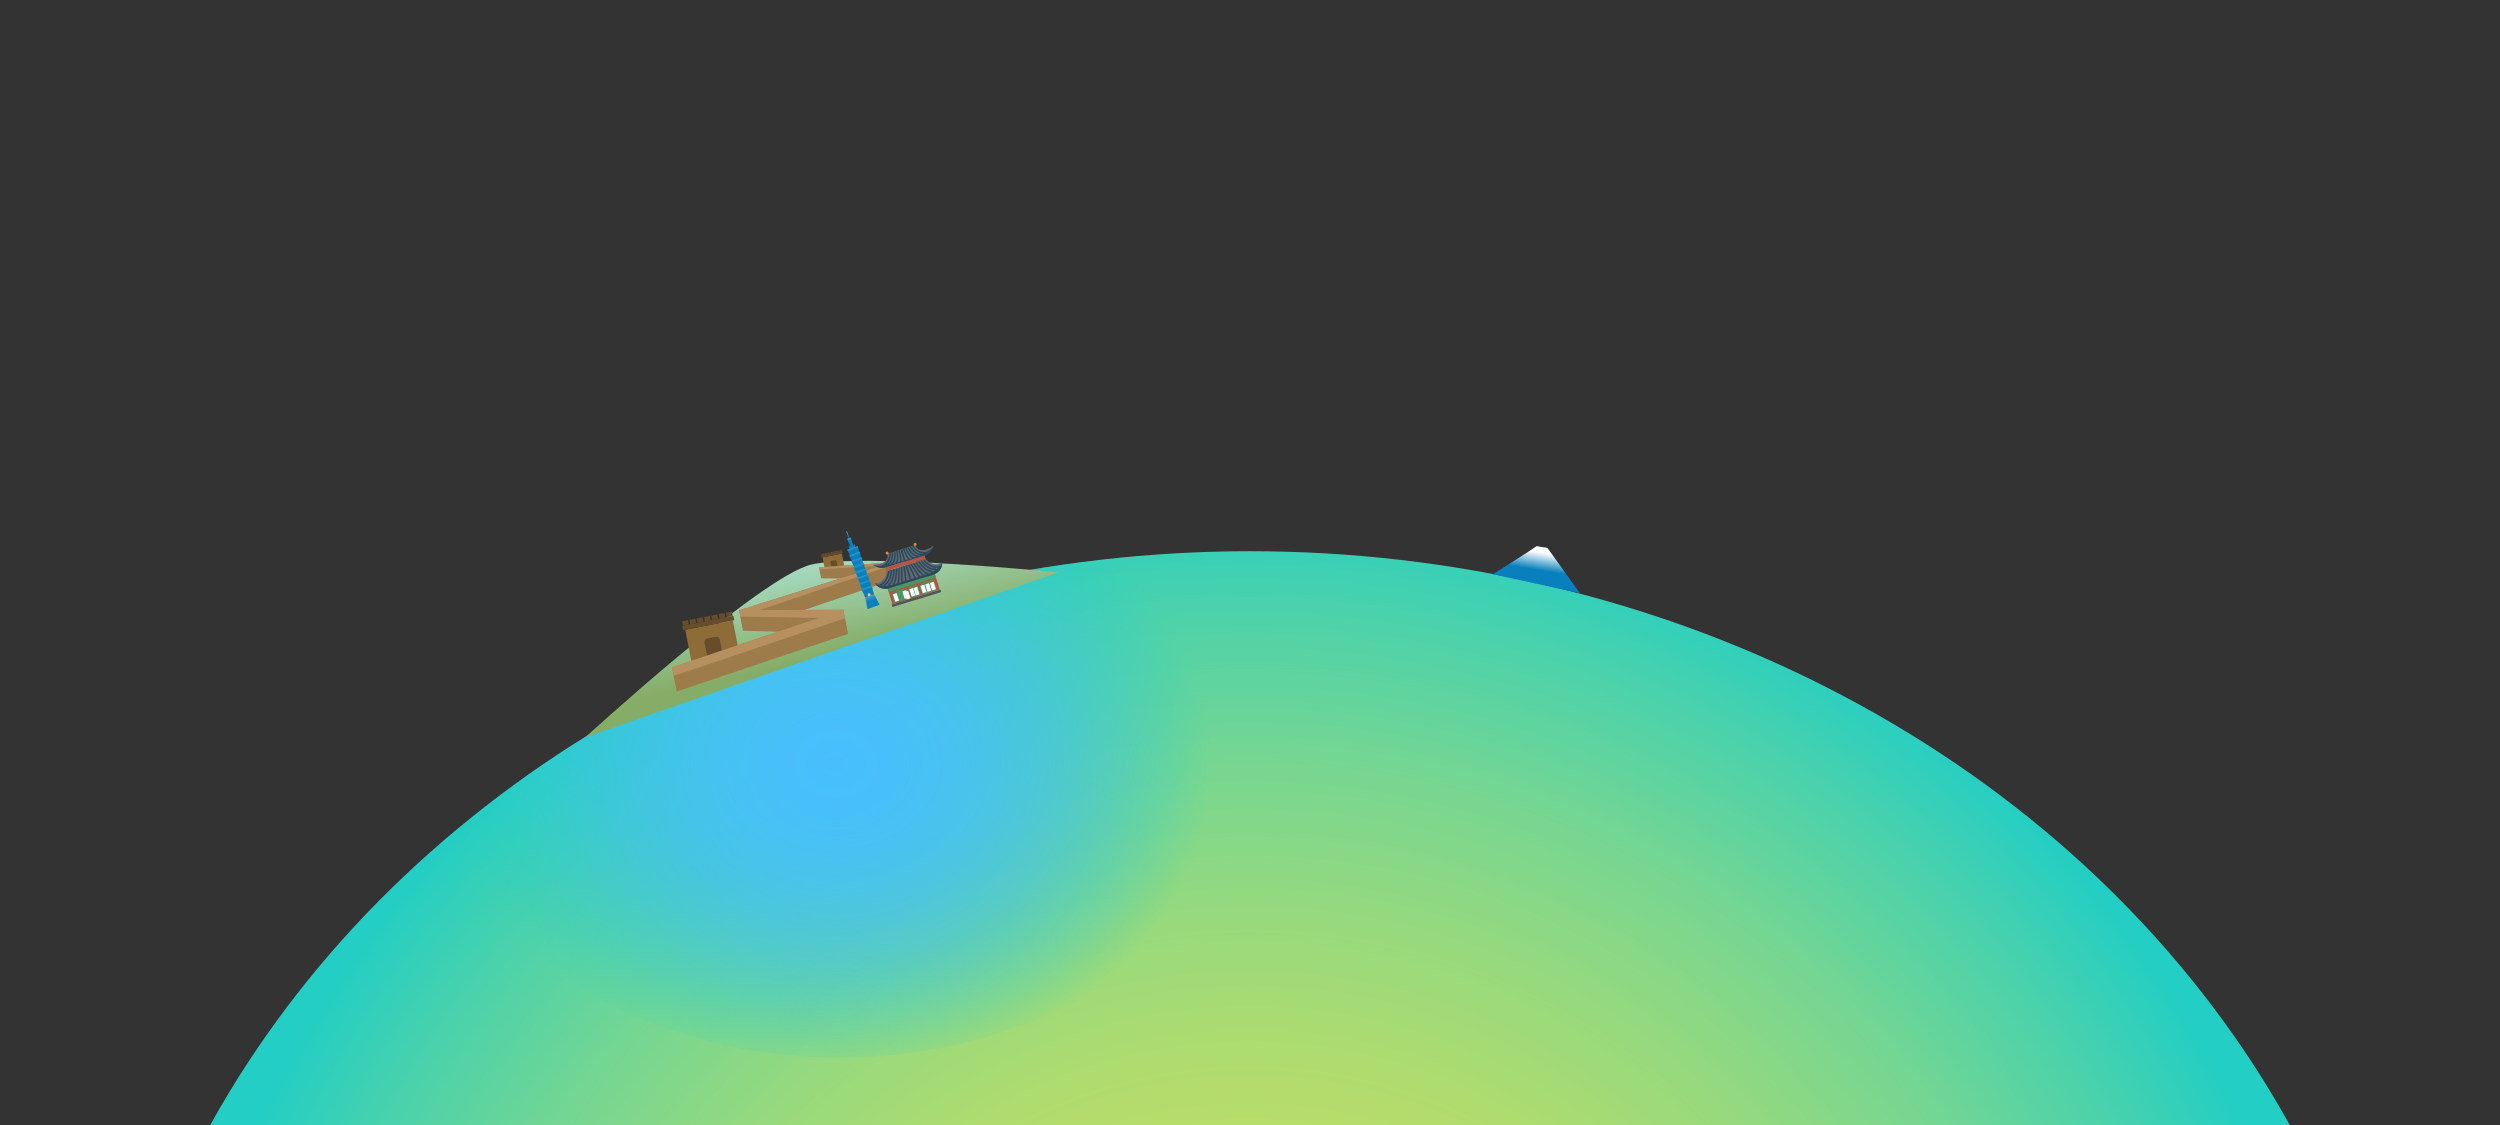<svg xmlns="http://www.w3.org/2000/svg" xmlns:xlink="http://www.w3.org/1999/xlink" viewBox="0 0 1600 720"><rect x="0" y="0" width="1600" height="720" fill="#333333" stroke="none"/><defs><style>.cls-1,.cls-19{fill:none;}.cls-2{clip-path:url(#clip-path);}.cls-3{fill:url(#名称未設定グラデーション_156);}.cls-4{clip-path:url(#clip-path-2);}.cls-5{fill:url(#名称未設定グラデーション_19);}.cls-6{fill:url(#名称未設定グラデーション_39);}.cls-7{fill:url(#名称未設定グラデーション_61);}.cls-8{fill:#8d6c37;}.cls-9{fill:#674d2c;}.cls-10{fill:#9d7b4b;}.cls-11{fill:#b7905f;}.cls-12{fill:#656974;}.cls-13{fill:#b35343;}.cls-14{fill:#499763;}.cls-15{fill:#fff;}.cls-16{fill:#b85545;}.cls-17{fill:#535459;}.cls-18{fill:#294a5b;}.cls-19{stroke:#294a5b;stroke-miterlimit:10;}.cls-20{fill:#d98d2d;}.cls-21{fill:url(#名称未設定グラデーション_49);}.cls-22{fill:url(#名称未設定グラデーション_49-2);}.cls-23{fill:url(#名称未設定グラデーション_49-3);}.cls-24{fill:url(#名称未設定グラデーション_49-4);}.cls-25{fill:url(#名称未設定グラデーション_49-5);}.cls-26{fill:url(#名称未設定グラデーション_49-6);}.cls-27{fill:url(#名称未設定グラデーション_49-7);}.cls-28{fill:url(#名称未設定グラデーション_49-8);}.cls-29{fill:url(#名称未設定グラデーション_49-9);}.cls-30{fill:url(#名称未設定グラデーション_49-10);}.cls-31{fill:url(#名称未設定グラデーション_49-11);}.cls-32{fill:url(#名称未設定グラデーション_49-12);}.cls-33{fill:#5e635d;}.cls-34{fill:#abd2d5;}</style><clipPath id="clip-path"><rect class="cls-1" width="1600" height="720"/></clipPath><radialGradient id="名称未設定グラデーション_156" cx="800" cy="1008.5" r="699.66" gradientUnits="userSpaceOnUse"><stop offset="0" stop-color="#d1df5a"/><stop offset="0.17" stop-color="#cddf5c"/><stop offset="0.32" stop-color="#c3de63"/><stop offset="0.47" stop-color="#b0dc6e"/><stop offset="0.61" stop-color="#96d97e"/><stop offset="0.75" stop-color="#75d692"/><stop offset="0.88" stop-color="#4dd2aa"/><stop offset="1" stop-color="#23cec4"/></radialGradient><clipPath id="clip-path-2"><ellipse class="cls-1" cx="800" cy="1008.5" rx="741" ry="655.72"/></clipPath><radialGradient id="名称未設定グラデーション_19" cx="581.95" cy="489.03" r="200.4" gradientTransform="translate(-163.44) scale(1.2 1)" gradientUnits="userSpaceOnUse"><stop offset="0" stop-color="#48bffc"/><stop offset="0.14" stop-color="#47bffb" stop-opacity="0.99"/><stop offset="0.27" stop-color="#46c0f9" stop-opacity="0.94"/><stop offset="0.39" stop-color="#43c1f5" stop-opacity="0.87"/><stop offset="0.51" stop-color="#3fc2ef" stop-opacity="0.77"/><stop offset="0.63" stop-color="#3ac4e8" stop-opacity="0.64"/><stop offset="0.75" stop-color="#34c7de" stop-opacity="0.47"/><stop offset="0.86" stop-color="#2dcad4" stop-opacity="0.28"/><stop offset="0.97" stop-color="#25cdc8" stop-opacity="0.06"/><stop offset="1" stop-color="#23cec4" stop-opacity="0"/></radialGradient><linearGradient id="名称未設定グラデーション_39" x1="985.87" y1="371.29" x2="985.87" y2="345.95" gradientTransform="matrix(0.99, 0.16, -0.16, 0.99, 67.69, -146.38)" gradientUnits="userSpaceOnUse"><stop offset="0.55" stop-color="#0780bd"/><stop offset="1" stop-color="#fff"/></linearGradient><linearGradient id="名称未設定グラデーション_61" x1="487.96" y1="510.18" x2="487.96" y2="449.36" gradientTransform="matrix(0.97, -0.22, 0.28, 1.21, -87.28, -70.65)" gradientUnits="userSpaceOnUse"><stop offset="0.25" stop-color="#85ad67"/><stop offset="1" stop-color="#a4d8bc"/></linearGradient><linearGradient id="名称未設定グラデーション_49" x1="551.44" y1="311.16" x2="551.44" y2="306.15" gradientTransform="translate(-8.74 33.78)" gradientUnits="userSpaceOnUse"><stop offset="0.25" stop-color="#0780bd"/><stop offset="1" stop-color="#70b6d9"/></linearGradient><linearGradient id="名称未設定グラデーション_49-2" x1="551.38" y1="316.12" x2="551.38" y2="310.69" gradientTransform="matrix(0.94, -0.34, 0.34, 0.94, -80.48, 237.56)" xlink:href="#名称未設定グラデーション_49"/><linearGradient id="名称未設定グラデーション_49-3" x1="551.38" y1="318.76" x2="551.38" y2="315.78" gradientTransform="matrix(0.94, -0.34, 0.34, 0.94, -80.48, 237.56)" xlink:href="#名称未設定グラデーション_49"/><linearGradient id="名称未設定グラデーション_49-4" x1="551.38" y1="322.2" x2="551.38" y2="317.3" gradientTransform="matrix(0.94, -0.34, 0.34, 0.94, -80.48, 237.56)" xlink:href="#名称未設定グラデーション_49"/><linearGradient id="名称未設定グラデーション_49-5" x1="551.38" y1="326.03" x2="551.38" y2="321.13" gradientTransform="matrix(0.94, -0.34, 0.34, 0.94, -80.48, 237.56)" xlink:href="#名称未設定グラデーション_49"/><linearGradient id="名称未設定グラデーション_49-6" x1="551.38" y1="329.86" x2="551.38" y2="324.96" gradientTransform="matrix(0.94, -0.34, 0.34, 0.94, -80.48, 237.56)" xlink:href="#名称未設定グラデーション_49"/><linearGradient id="名称未設定グラデーション_49-7" x1="551.38" y1="333.69" x2="551.38" y2="328.79" gradientTransform="matrix(0.94, -0.34, 0.34, 0.94, -80.48, 237.56)" xlink:href="#名称未設定グラデーション_49"/><linearGradient id="名称未設定グラデーション_49-8" x1="551.38" y1="337.52" x2="551.38" y2="332.62" gradientTransform="matrix(0.94, -0.34, 0.34, 0.94, -80.48, 237.56)" xlink:href="#名称未設定グラデーション_49"/><linearGradient id="名称未設定グラデーション_49-9" x1="551.38" y1="341.35" x2="551.38" y2="336.45" gradientTransform="matrix(0.94, -0.34, 0.34, 0.94, -80.48, 237.56)" xlink:href="#名称未設定グラデーション_49"/><linearGradient id="名称未設定グラデーション_49-10" x1="551.38" y1="345.17" x2="551.38" y2="340.27" gradientTransform="matrix(0.94, -0.34, 0.34, 0.94, -80.48, 237.56)" xlink:href="#名称未設定グラデーション_49"/><linearGradient id="名称未設定グラデーション_49-11" x1="551.38" y1="357.48" x2="551.38" y2="349.24" gradientTransform="matrix(0.94, -0.34, 0.34, 0.94, -80.48, 237.56)" xlink:href="#名称未設定グラデーション_49"/><linearGradient id="名称未設定グラデーション_49-12" x1="551.38" y1="349" x2="551.38" y2="344.1" gradientTransform="matrix(0.94, -0.34, 0.34, 0.94, -80.48, 237.56)" xlink:href="#名称未設定グラデーション_49"/></defs><title>アートボード 1</title><g id="bg-earth"><g class="cls-2"><ellipse class="cls-3" cx="800" cy="1008.5" rx="741" ry="655.72"/><g class="cls-4"><ellipse class="cls-5" cx="537.4" cy="489.03" rx="255.6" ry="187.81"/></g><path class="cls-6" d="M955.38,367.54s26-16.31,28.07-18l6.87,1.09,20.83,29"/></g></g><g id="img-land"><g class="cls-2"><path class="cls-7" d="M374.54,471.94S487.15,368.7,519.38,361.29s158.09,5,158.09,5Z"/><rect class="cls-8" x="440.63" y="399.89" width="31.03" height="24.82" transform="translate(-70.27 94.58) rotate(-11)"/><path class="cls-9" d="M454.21,407.93h5.4a2.31,2.31,0,0,1,2.31,2.31v14.4a0,0,0,0,1,0,0h-10a0,0,0,0,1,0,0v-14.4A2.31,2.31,0,0,1,454.21,407.93Z" transform="translate(-71.02 94.8) rotate(-11)"/><rect class="cls-9" x="436.56" y="397.33" width="33.42" height="2.86" transform="translate(-67.74 93.79) rotate(-11)"/><rect class="cls-9" x="450.81" y="394.51" width="3.82" height="2.86" transform="translate(-67.22 93.63) rotate(-11)"/><rect class="cls-9" x="446.12" y="395.42" width="3.82" height="2.86" transform="translate(-67.48 92.75) rotate(-11)"/><rect class="cls-9" x="441.44" y="396.34" width="3.82" height="2.86" transform="translate(-67.74 91.88) rotate(-11)"/><rect class="cls-9" x="464.87" y="391.78" width="3.82" height="2.86" transform="translate(-66.44 96.26) rotate(-11)"/><rect class="cls-9" x="460.18" y="392.69" width="3.82" height="2.86" transform="translate(-66.7 95.38) rotate(-11)"/><rect class="cls-9" x="455.5" y="393.6" width="3.82" height="2.86" transform="translate(-66.96 94.51) rotate(-11)"/><rect class="cls-9" x="436.75" y="397.25" width="3.82" height="2.86" transform="translate(-68 91) rotate(-11)"/><rect class="cls-8" x="527.27" y="355.46" width="12.61" height="10.09" transform="translate(-58.97 108.4) rotate(-11)"/><path class="cls-9" d="M532.79,358.73H535a.94.94,0,0,1,.94.94v5.85a0,0,0,0,1,0,0h-4.07a0,0,0,0,1,0,0v-5.85A.94.94,0,0,1,532.79,358.73Z" transform="translate(-59.27 108.49) rotate(-11)"/><rect class="cls-9" x="525.62" y="354.42" width="13.58" height="1.16" transform="translate(-57.94 108.08) rotate(-11)"/><rect class="cls-9" x="531.41" y="353.28" width="1.55" height="1.16" transform="translate(-57.73 108.02) rotate(-11)"/><rect class="cls-9" x="529.51" y="353.65" width="1.55" height="1.16" transform="translate(-57.83 107.66) rotate(-11)"/><rect class="cls-9" x="527.6" y="354.02" width="1.55" height="1.16" transform="translate(-57.94 107.3) rotate(-11)"/><rect class="cls-9" x="537.12" y="352.17" width="1.55" height="1.16" transform="translate(-57.41 109.08) rotate(-11)"/><rect class="cls-9" x="535.22" y="352.54" width="1.55" height="1.16" transform="translate(-57.52 108.73) rotate(-11)"/><rect class="cls-9" x="533.32" y="352.91" width="1.55" height="1.16" transform="translate(-57.62 108.37) rotate(-11)"/><rect class="cls-9" x="525.7" y="354.39" width="1.55" height="1.16" transform="translate(-58.05 106.95) rotate(-11)"/><polygon class="cls-10" points="542.64 405.71 433.08 442.56 430.08 427.09 539.64 390.24 542.64 405.71"/><polygon class="cls-10" points="542.64 405.71 475.62 403.65 473.07 390.53 539.64 390.24 542.64 405.71"/><polygon class="cls-10" points="572.79 370.67 475.62 403.65 473.07 390.53 570.7 359.89 572.79 370.67"/><polygon class="cls-10" points="572.79 370.67 525.51 370.13 524.15 363.1 570.7 359.89 572.79 370.67"/><polygon class="cls-11" points="540.71 395.74 431.15 432.59 430.08 427.09 539.64 390.24 540.71 395.74"/><polygon class="cls-11" points="540.71 395.74 473.86 394.63 473.07 390.53 539.64 390.24 540.71 395.74"/><polygon class="cls-11" points="571.04 361.64 473.86 394.63 473.07 390.53 570.7 359.89 571.04 361.64"/><polygon class="cls-11" points="571.04 361.64 524.4 364.38 524.15 363.1 570.7 359.89 571.04 361.64"/><path class="cls-12" d="M558.38,361.38s4.11,3,7.8,1.91l13.15-4.07L577,351.59,568,354.36S570,361.54,558.38,361.38Z"/><path class="cls-12" d="M560.06,373.31s1.93,4.3,8.3,3.45l15-4.72L580,361.54l-12.6,4A7.84,7.84,0,0,1,560.06,373.31Z"/><rect class="cls-13" x="568.91" y="371.91" width="31.66" height="10.46" transform="translate(-85.39 189.85) rotate(-17.21)"/><rect class="cls-14" x="567.68" y="372.09" width="31.66" height="2.2" transform="translate(-84.28 189.31) rotate(-17.21)"/><rect class="cls-14" x="571.46" y="378.42" width="9.91" height="6.06" transform="translate(-87.04 187.58) rotate(-17.21)"/><rect class="cls-14" x="571.06" y="378.46" width="2.2" height="0.83" rx="0.29" ry="0.29" transform="matrix(0.96, -0.3, 0.3, 0.96, -86.47, 186.21)"/><rect class="cls-14" x="573.69" y="377.65" width="2.2" height="0.83" rx="0.29" ry="0.29" transform="translate(-86.11 186.95) rotate(-17.21)"/><rect class="cls-14" x="576.32" y="376.83" width="2.2" height="0.83" rx="0.29" ry="0.29" transform="translate(-85.75 187.69) rotate(-17.21)"/><rect class="cls-14" x="581.84" y="375.12" width="2.2" height="0.83" rx="0.29" ry="0.29" transform="translate(-85 189.25) rotate(-17.21)"/><rect class="cls-15" x="572.15" y="379.9" width="2.52" height="4.96" transform="translate(-87.45 186.74) rotate(-17.21)"/><rect class="cls-14" x="582.13" y="376.14" width="3.3" height="6.06" transform="translate(-86.04 189.66) rotate(-17.21)"/><rect class="cls-15" x="582.67" y="376.64" width="2.52" height="4.96" transform="translate(-86.02 189.7) rotate(-17.21)"/><rect class="cls-15" x="575.16" y="378.97" width="2.52" height="4.96" transform="matrix(0.96, -0.3, 0.3, 0.96, -87.04, 187.58)"/><rect class="cls-15" x="578.16" y="378.04" width="2.52" height="4.96" transform="translate(-86.63 188.43) rotate(-17.21)"/><rect class="cls-16" x="566.78" y="361.11" width="13.22" height="2.48" transform="translate(-81.53 185.83) rotate(-17.21)"/><rect class="cls-17" x="570.51" y="384.5" width="16.52" height="1.65" transform="translate(-88.08 188.45) rotate(-17.21)"/><path class="cls-18" d="M558.38,361.38s4.11,3,7.8,1.91l13.15-4.07-.22-.7S564.16,364.2,558.38,361.38Z"/><path class="cls-18" d="M583.32,372l-.27-.92-.14-.43L572.1,374s-7.94,2.27-12-.73h0s1.93,4.3,8.3,3.45Z"/><path class="cls-19" d="M569.65,354s.53,6.35-5.54,8.63"/><path class="cls-19" d="M571.09,353.55s.88,6.55-4,8.38"/><path class="cls-19" d="M572.54,353.1s1.23,6.76-2.41,8.13"/><path class="cls-19" d="M574,352.66s1.58,7-.85,7.87"/><path class="cls-19" d="M575.43,352.21s1.93,7.16.72,7.62"/><line class="cls-19" x1="576.88" y1="351.76" x2="579.16" y2="359.12"/><path class="cls-19" d="M568.84,365.35s-.1,7.12-6.17,9.4"/><path class="cls-19" d="M570.49,364.83s-.06,7.82-4.91,9.65"/><path class="cls-19" d="M572.15,364.32s0,8.52-3.65,9.89"/><path class="cls-19" d="M573.81,363.81s0,9.22-2.39,10.14"/><path class="cls-19" d="M575.46,363.3s.08,9.93-1.14,10.38"/><line class="cls-19" x1="577.12" y1="362.78" x2="577.24" y2="373.41"/><line class="cls-19" x1="578.56" y1="362.32" x2="579.83" y2="372.01"/><line class="cls-19" x1="580" y1="361.85" x2="582.93" y2="371.31"/><circle class="cls-20" cx="567.77" cy="354" r="0.96" transform="translate(-79.31 183.8) rotate(-17.21)"/><path class="cls-12" d="M597.6,349.24s-1.67,4.84-5.35,6l-13.15,4.07-2.36-7.63,8.94-2.77S588.13,355.91,597.6,349.24Z"/><path class="cls-12" d="M603,360s.84,4.64-4.9,7.54l-15,4.57-3.21-10.54,12.64-3.85A7.84,7.84,0,0,0,603,360Z"/><rect class="cls-14" x="589.11" y="372.95" width="9.91" height="6.06" transform="translate(1272.76 559.41) rotate(162.79)"/><rect class="cls-14" x="595.02" y="371.04" width="2.2" height="0.83" rx="0.29" ry="0.29" transform="translate(1275.44 549.95) rotate(162.79)"/><rect class="cls-14" x="592.39" y="371.86" width="2.2" height="0.83" rx="0.29" ry="0.29" transform="translate(1270.54 552.32) rotate(162.79)"/><rect class="cls-14" x="589.76" y="372.67" width="2.2" height="0.83" rx="0.29" ry="0.29" transform="translate(1265.64 554.69) rotate(162.79)"/><rect class="cls-14" x="584.23" y="374.38" width="2.2" height="0.83" rx="0.29" ry="0.29" transform="translate(1255.34 559.66) rotate(162.79)"/><rect class="cls-15" x="595.81" y="372.57" width="2.52" height="4.96" transform="translate(1278.36 556.7) rotate(162.79)"/><rect class="cls-14" x="585.05" y="375.23" width="3.3" height="6.06" transform="translate(1259.03 566.04) rotate(162.79)"/><rect class="cls-15" x="585.29" y="375.83" width="2.52" height="4.96" transform="translate(1258.75 566.18) rotate(162.79)"/><rect class="cls-15" x="592.8" y="373.5" width="2.52" height="4.96" transform="translate(1272.76 559.41) rotate(162.79)"/><rect class="cls-15" x="589.8" y="374.44" width="2.52" height="4.96" transform="translate(1267.16 562.12) rotate(162.79)"/><rect class="cls-16" x="579.16" y="357.28" width="13.22" height="2.48" transform="translate(1251.38 527.71) rotate(162.79)"/><rect class="cls-17" x="586.05" y="379.69" width="16.52" height="1.65" transform="translate(1274.59 568.2) rotate(162.79)"/><path class="cls-18" d="M597.6,349.24s-1.67,4.84-5.35,6l-13.15,4.07-.22-.7S594.43,354.83,597.6,349.24Z"/><path class="cls-18" d="M583.06,372.13l-.29-.92-.13-.43,10.8-3.35s7.84-2.62,9.48-7.39l0,0s.84,4.64-4.9,7.54Z"/><path class="cls-19" d="M584.14,349.51s3.15,5.54,9.45,4"/><path class="cls-19" d="M582.69,350s3,5.9,8,4.67"/><path class="cls-19" d="M581.24,350.41s2.8,6.27,6.58,5.34"/><path class="cls-19" d="M579.8,350.86s2.63,6.63,5.15,6"/><path class="cls-19" d="M578.35,351.3s2.46,7,3.71,6.69"/><line class="cls-19" x1="576.9" y1="351.75" x2="579.18" y2="359.12"/><path class="cls-19" d="M591.22,358.42s4.11,5.82,10.4,4.27"/><path class="cls-19" d="M589.56,358.93s4.47,6.42,9.5,5.19"/><path class="cls-19" d="M587.9,359.44s4.83,7,8.6,6.1"/><path class="cls-19" d="M586.25,360s5.19,7.63,7.7,7"/><path class="cls-19" d="M584.59,360.47s5.55,8.23,6.81,7.92"/><line class="cls-19" x1="582.93" y1="360.98" x2="588.84" y2="369.82"/><line class="cls-19" x1="581.48" y1="361.41" x2="585.91" y2="370.13"/><line class="cls-19" x1="580.03" y1="361.84" x2="582.96" y2="371.31"/><circle class="cls-20" cx="585.68" cy="348.46" r="0.96" transform="translate(-76.87 188.85) rotate(-17.21)"/><rect class="cls-21" x="542.46" y="339.93" width="0.48" height="5.01" transform="translate(-83.63 202.81) rotate(-19.68)"/><polygon class="cls-22" points="542.14 344.79 544.5 343.95 546.11 349.15 544.21 349.83 542.14 344.79"/><polygon class="cls-23" points="542.96 349.92 547.12 348.43 547.71 351.37 544.37 352.57 542.96 349.92"/><polygon class="cls-24" points="542.13 351.83 548.98 349.38 549.96 354.23 544.45 356.2 542.13 351.83"/><polygon class="cls-25" points="543.42 355.43 550.27 352.98 551.25 357.84 545.74 359.81 543.42 355.43"/><polygon class="cls-26" points="544.71 359.04 551.56 356.59 552.54 361.44 547.03 363.41 544.71 359.04"/><polygon class="cls-27" points="546 362.64 552.85 360.19 553.83 365.05 548.32 367.02 546 362.64"/><polygon class="cls-28" points="547.28 366.25 554.14 363.8 555.12 368.65 549.61 370.62 547.28 366.25"/><polygon class="cls-29" points="548.57 369.85 555.43 367.4 556.41 372.25 550.9 374.23 548.57 369.85"/><polygon class="cls-30" points="549.86 373.46 556.72 371 557.7 375.86 552.19 377.83 549.86 373.46"/><polygon class="cls-31" points="562.96 387.04 555.21 389.82 553.56 381.66 559.07 379.69 562.96 387.04"/><polygon class="cls-32" points="551.15 377.06 558.01 374.61 558.99 379.46 553.48 381.44 551.15 377.06"/><rect class="cls-33" x="553.23" y="379.97" width="6.09" height="1.19" transform="translate(-95.68 209.61) rotate(-19.68)"/><circle class="cls-34" cx="556.22" cy="380.58" r="0.95" transform="translate(-95.69 209.59) rotate(-19.68)"/></g></g></svg>